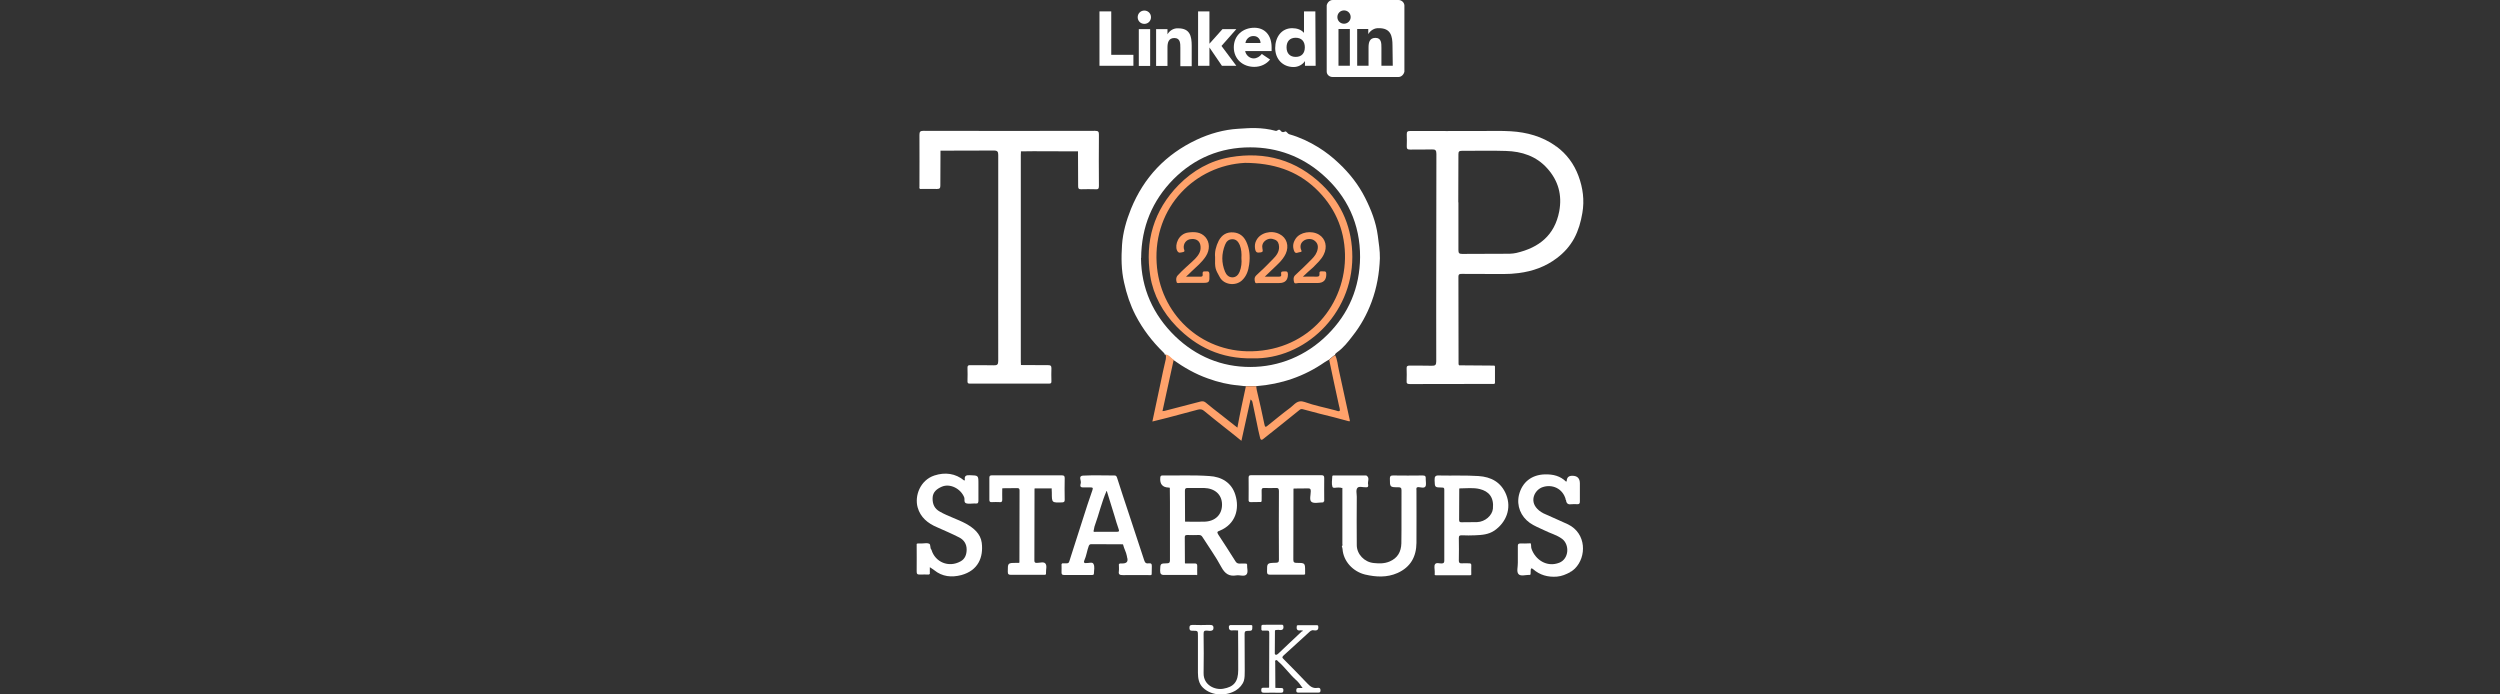 <svg width="180" height="50" viewBox="0 0 180 50" fill="none" xmlns="http://www.w3.org/2000/svg">
<rect x="0" y="0" width="180" height="50" fill="#333333" stroke="none"/>
<path fill-rule="evenodd" clip-rule="evenodd" d="M82.152 18.581C82.172 20.748 83.01 22.656 84.615 24.215C86.121 25.663 87.955 26.422 90.019 26.422C92.083 26.422 94.047 25.623 95.573 24.105C97.118 22.576 97.906 20.688 97.926 18.521C97.936 16.133 97.009 14.125 95.214 12.557C93.738 11.268 91.974 10.609 90.019 10.609C87.876 10.609 86.011 11.378 84.486 12.906C82.97 14.445 82.182 16.323 82.162 18.571L82.152 18.581ZM83.857 25.523C83.857 25.453 83.797 25.403 83.748 25.354C82.95 24.574 82.282 23.705 81.763 22.706C81.375 21.957 81.115 21.168 80.936 20.349C80.727 19.44 80.727 18.541 80.786 17.631C80.846 16.742 81.096 15.873 81.434 15.034C82.362 12.767 83.927 11.118 86.141 10.069C87.098 9.62 88.115 9.33 89.172 9.27C89.571 9.25 89.979 9.21 90.378 9.22C90.867 9.23 91.365 9.29 91.844 9.42C91.974 9.46 92.073 9.22 92.213 9.42C92.273 9.51 92.382 9.55 92.532 9.47C92.622 9.42 92.692 9.63 92.841 9.67C93.579 9.88 94.277 10.209 94.925 10.609C95.453 10.938 95.942 11.318 96.391 11.748C97.158 12.467 97.806 13.286 98.285 14.235C98.724 15.104 99.073 15.993 99.202 16.972C99.272 17.512 99.362 18.061 99.352 18.601C99.312 19.679 99.133 20.718 98.754 21.737C98.425 22.626 97.966 23.456 97.388 24.185C97.059 24.614 96.72 25.054 96.261 25.373C96.201 25.423 96.121 25.473 96.121 25.553C95.962 25.643 95.842 25.773 95.693 25.893C95.593 25.953 95.483 26.003 95.384 26.073C93.908 27.102 92.253 27.661 90.468 27.801H89.67C89.501 27.801 89.341 27.761 89.182 27.751C88.424 27.691 87.686 27.511 86.978 27.252C86.061 26.932 85.233 26.452 84.446 25.893C84.226 25.783 84.107 25.553 83.847 25.523H83.857Z" fill="white"/>
<path fill-rule="evenodd" clip-rule="evenodd" d="M105.006 14.565V18.002C105.006 18.222 105.056 18.282 105.275 18.282C106.262 18.271 107.269 18.282 108.256 18.271C108.565 18.271 108.864 18.282 109.174 18.212C110.809 17.832 111.935 16.943 112.265 15.215C112.484 14.036 112.195 13.007 111.407 12.128C110.619 11.239 109.562 10.899 108.426 10.869C107.369 10.829 106.312 10.869 105.255 10.859C105.046 10.859 105.006 10.919 105.006 11.119C104.996 12.268 104.996 13.417 104.996 14.575L105.006 14.565ZM105.056 26.303C105.903 26.313 106.761 26.313 107.598 26.323C107.608 26.343 107.618 26.363 107.638 26.383V27.582C107.638 27.582 107.598 27.622 107.588 27.642C105.554 27.642 103.54 27.642 101.506 27.652C101.327 27.652 101.257 27.602 101.277 27.422C101.287 27.132 101.287 26.823 101.277 26.533C101.267 26.363 101.337 26.323 101.486 26.323C102.015 26.333 102.543 26.313 103.081 26.333C103.341 26.343 103.41 26.273 103.41 26.014C103.401 23.576 103.41 21.129 103.41 18.691C103.41 16.254 103.41 13.616 103.42 11.079C103.42 10.819 103.351 10.749 103.091 10.759C102.573 10.779 102.054 10.759 101.536 10.769C101.357 10.769 101.277 10.729 101.287 10.54C101.297 10.26 101.297 9.98 101.287 9.691C101.277 9.471 101.347 9.431 101.556 9.431C103.301 9.441 105.046 9.431 106.791 9.431C107.449 9.431 108.117 9.411 108.775 9.451C109.941 9.521 111.028 9.82 111.995 10.5C112.005 10.52 112.015 10.55 112.055 10.54C112.803 11.089 113.331 11.808 113.65 12.667C113.97 13.527 114.089 14.416 113.93 15.335C113.82 15.984 113.65 16.583 113.341 17.163C113.022 17.742 112.604 18.202 112.085 18.591C111.277 19.201 110.36 19.53 109.353 19.66C108.984 19.71 108.615 19.73 108.236 19.73C107.249 19.72 106.242 19.73 105.255 19.72C105.106 19.72 105.006 19.72 105.006 19.93C105.016 22.028 105.006 24.105 105.016 26.193C105.016 26.213 105.026 26.243 105.026 26.263C105.016 26.263 105.026 26.273 105.046 26.273L105.056 26.303Z" fill="white"/>
<path fill-rule="evenodd" clip-rule="evenodd" d="M66.2 13.516C66.2 12.247 66.21 10.978 66.2 9.71C66.2 9.48 66.26 9.42 66.489 9.42C70.607 9.43 74.725 9.43 78.843 9.42C79.092 9.42 79.122 9.49 79.122 9.71C79.112 10.938 79.112 12.157 79.122 13.386C79.122 13.586 79.072 13.646 78.873 13.626C78.534 13.616 78.184 13.616 77.846 13.626C77.666 13.636 77.626 13.566 77.626 13.406C77.626 12.577 77.616 11.758 77.616 10.918C77.626 10.898 77.616 10.878 77.596 10.898C76.529 10.898 75.453 10.888 74.396 10.888C74.106 10.888 73.817 10.898 73.528 10.898C73.508 10.888 73.488 10.898 73.508 10.918C73.508 10.988 73.498 11.078 73.498 11.148V26.033C73.498 26.102 73.508 26.192 73.508 26.262C73.498 26.282 73.508 26.302 73.528 26.282C74.176 26.282 74.834 26.292 75.482 26.292C75.652 26.292 75.702 26.342 75.702 26.512C75.692 26.822 75.692 27.121 75.702 27.441C75.702 27.561 75.692 27.621 75.532 27.621H69.819C69.689 27.621 69.659 27.571 69.659 27.451C69.669 27.121 69.669 26.802 69.659 26.472C69.659 26.312 69.719 26.292 69.859 26.292C70.417 26.302 70.986 26.282 71.544 26.302C71.803 26.312 71.873 26.242 71.873 25.983C71.863 22.946 71.873 19.909 71.873 16.872V11.158C71.873 10.928 71.823 10.838 71.564 10.838C70.288 10.848 69.021 10.848 67.755 10.848C67.715 10.838 67.705 10.848 67.715 10.888C67.715 11.707 67.705 12.527 67.705 13.346C67.705 13.546 67.665 13.606 67.456 13.606C67.067 13.596 66.658 13.606 66.269 13.606C66.2 13.596 66.2 13.536 66.18 13.496L66.2 13.516Z" fill="white"/>
<path fill-rule="evenodd" clip-rule="evenodd" d="M85.384 37.561C85.823 37.561 86.261 37.571 86.71 37.561C87.498 37.541 87.996 37.052 87.986 36.313C87.976 35.603 87.468 35.154 86.68 35.134H85.513C85.364 35.134 85.314 35.174 85.314 35.334C85.324 36.073 85.324 36.792 85.324 37.522C85.334 37.561 85.344 37.581 85.384 37.561ZM86.152 41.397C85.384 41.397 84.626 41.387 83.848 41.397C83.579 41.407 83.529 41.307 83.529 41.068C83.549 40.578 83.529 40.568 84.028 40.558C84.247 40.558 84.237 40.428 84.237 40.279V36.153C84.237 35.823 84.237 35.484 84.227 35.154C84.237 35.114 84.227 35.104 84.187 35.114C84.177 35.114 84.147 35.104 84.138 35.104C83.699 35.091 83.499 34.854 83.539 34.395C83.549 34.285 83.579 34.235 83.689 34.235C84.816 34.245 85.952 34.195 87.079 34.275C87.946 34.325 88.674 34.744 88.943 35.623C89.263 36.642 88.963 37.741 87.817 38.211C87.657 38.271 87.597 38.301 87.717 38.49C88.146 39.13 88.545 39.779 88.963 40.428C89.033 40.538 89.123 40.578 89.243 40.578C89.412 40.568 89.572 40.578 89.741 40.578C89.751 40.598 89.781 40.618 89.791 40.638C89.771 40.898 89.901 41.218 89.731 41.377C89.572 41.527 89.252 41.387 89.023 41.427C88.495 41.517 88.196 41.307 87.936 40.828C87.537 40.079 87.029 39.38 86.58 38.67C86.52 38.57 86.451 38.52 86.321 38.52C86.042 38.53 85.763 38.53 85.474 38.52C85.324 38.52 85.304 38.58 85.304 38.7C85.314 39.31 85.314 39.909 85.314 40.528C85.314 40.568 85.334 40.578 85.364 40.568C85.583 40.568 85.803 40.578 86.022 40.568C86.152 40.568 86.201 40.608 86.201 40.748C86.192 40.958 86.201 41.178 86.201 41.387C86.181 41.387 86.162 41.407 86.142 41.427L86.152 41.397Z" fill="white"/>
<path fill-rule="evenodd" clip-rule="evenodd" d="M79.67 35.354C79.311 36.173 79.122 37.032 78.823 37.852C78.783 37.941 78.783 38.061 78.753 38.161C78.693 38.331 78.803 38.291 78.892 38.291H80.398C80.578 38.291 80.597 38.241 80.538 38.081C80.428 37.772 80.338 37.472 80.249 37.162C80.069 36.563 79.88 35.954 79.69 35.354H79.67ZM80.607 40.569H80.817C81.149 40.569 81.255 40.406 81.136 40.079H81.146L81.136 40.039C81.086 39.76 80.936 39.51 80.867 39.23C80.867 39.19 80.857 39.18 80.817 39.19C80.079 39.19 79.341 39.19 78.603 39.18C78.504 39.18 78.444 39.19 78.394 39.3C78.264 39.64 78.224 40.019 78.065 40.369C78.015 40.469 78.055 40.569 78.204 40.539H78.224C78.394 40.549 78.643 40.449 78.723 40.589C78.843 40.789 78.763 41.058 78.763 41.288C78.763 41.408 78.673 41.398 78.603 41.398H76.599C76.48 41.398 76.43 41.348 76.43 41.228C76.44 41.018 76.43 40.828 76.43 40.619C76.44 40.599 76.47 40.579 76.48 40.559C77.008 40.549 76.918 40.649 77.088 40.109C77.377 39.19 77.676 38.281 77.965 37.372C78.184 36.673 78.414 35.974 78.653 35.294C78.713 35.124 78.673 35.094 78.514 35.094H77.965C77.706 35.094 77.796 34.885 77.816 34.785C77.865 34.605 77.616 34.275 77.965 34.245C78.723 34.205 79.481 34.235 80.239 34.235C80.398 34.235 80.408 34.345 80.448 34.455C80.707 35.264 80.966 36.063 81.236 36.863C81.615 38.021 82.003 39.18 82.382 40.339C82.442 40.539 82.542 40.589 82.711 40.559C82.881 40.539 82.941 40.599 82.931 40.779C82.921 40.978 82.931 41.168 82.921 41.368C82.901 41.378 82.881 41.388 82.861 41.408C82.193 41.408 81.515 41.398 80.847 41.408C80.627 41.408 80.518 41.368 80.558 41.128C80.578 40.968 80.558 40.798 80.558 40.629C80.578 40.619 80.607 40.589 80.617 40.579L80.607 40.569Z" fill="white"/>
<path fill-rule="evenodd" clip-rule="evenodd" d="M96.541 35.113C96.541 35.113 96.432 35.113 96.382 35.103C96.222 35.083 95.983 35.193 95.933 35.044C95.863 34.824 95.913 34.554 95.923 34.304C95.923 34.214 96.013 34.234 96.073 34.234H98.376C98.655 34.404 98.446 34.674 98.505 34.884C98.525 34.993 98.515 35.103 98.346 35.083H98.326C98.127 35.093 97.857 34.993 97.738 35.123C97.608 35.273 97.688 35.543 97.688 35.763C97.678 36.922 97.678 38.09 97.688 39.249C97.688 39.898 98.236 40.478 98.914 40.538C99.293 40.578 99.672 40.588 100.051 40.428C100.639 40.178 100.879 39.719 100.898 39.129C100.918 37.861 100.898 36.572 100.908 35.303C100.908 35.123 100.849 35.083 100.679 35.083C100.071 35.083 100.071 35.073 100.071 34.464C100.071 34.304 100.111 34.234 100.29 34.234C100.998 34.244 101.726 34.244 102.434 34.234C102.613 34.234 102.663 34.294 102.653 34.464V34.514C102.653 34.684 102.703 34.904 102.633 35.023C102.534 35.173 102.304 35.083 102.135 35.073C101.935 35.073 101.985 35.193 101.985 35.303C101.985 36.562 101.995 37.821 101.985 39.089C101.975 40.088 101.557 40.837 100.619 41.257C99.852 41.597 99.064 41.547 98.286 41.367C97.429 41.157 96.721 40.428 96.661 39.519C96.661 39.459 96.621 39.389 96.611 39.319C96.681 39.279 96.661 39.219 96.651 39.159V35.133H96.581L96.541 35.113Z" fill="white"/>
<path fill-rule="evenodd" clip-rule="evenodd" d="M110.221 40.838H110.211L110.221 40.858H110.231C110.231 40.858 110.221 40.848 110.221 40.838ZM112.734 35.963C112.514 35.154 111.747 34.844 111.069 35.074C110.52 35.254 110.101 36.033 110.68 36.632C110.849 36.812 111.059 36.942 111.288 37.032C111.826 37.282 112.365 37.501 112.893 37.751C114.239 38.41 114.239 40.099 113.392 40.938C113.302 41.028 113.212 41.088 113.113 41.158C113.073 41.148 113.063 41.167 113.053 41.197C112.744 41.357 112.454 41.487 112.096 41.517C111.447 41.567 110.869 41.407 110.381 40.978C110.271 40.878 110.211 40.918 110.211 41.068C110.211 41.167 110.211 41.267 110.201 41.357C110.181 41.367 110.161 41.377 110.141 41.397C109.862 41.377 109.493 41.517 109.334 41.337C109.174 41.167 109.294 40.798 109.284 40.518V39.309C109.284 39.18 109.324 39.13 109.463 39.13C109.693 39.14 109.912 39.13 110.151 39.12H110.211C110.261 39.249 110.221 39.389 110.271 39.519C110.54 40.288 111.358 40.868 112.265 40.518C112.973 40.239 113.023 39.22 112.474 38.8C112.086 38.51 111.617 38.4 111.188 38.181C110.829 38.011 110.47 37.871 110.151 37.651C109.493 37.182 109.184 36.422 109.364 35.643C109.593 34.704 110.291 34.175 111.248 34.155C111.836 34.145 112.335 34.265 112.764 34.684C112.783 34.664 112.803 34.644 112.803 34.634C112.81 34.381 112.943 34.255 113.202 34.255C113.568 34.255 113.751 34.438 113.751 34.804V36.103C113.751 36.253 113.711 36.313 113.551 36.303C113.432 36.293 113.302 36.293 113.182 36.303C112.933 36.343 112.783 36.283 112.754 36.013V35.993H112.714L112.734 35.963Z" fill="white"/>
<path fill-rule="evenodd" clip-rule="evenodd" d="M66.05 39.13H66.369C66.538 39.13 66.738 39.08 66.887 39.14C67.037 39.2 66.937 39.449 67.057 39.569V39.589H67.067C67.326 40.468 68.303 40.898 69.161 40.418C69.48 40.248 69.599 39.929 69.599 39.559C69.599 39.169 69.4 38.87 69.071 38.7C68.543 38.43 68.004 38.2 67.466 37.961C66.798 37.681 66.269 37.242 66.07 36.532C65.841 35.703 66.249 34.574 67.276 34.235C68.044 33.985 68.792 34.075 69.43 34.604C69.45 34.584 69.47 34.564 69.47 34.554C69.42 34.265 69.56 34.195 69.839 34.215C70.447 34.235 70.447 34.225 70.447 34.834V36.043C70.447 36.203 70.407 36.273 70.238 36.253C70.188 36.243 70.128 36.253 70.078 36.253C69.909 36.253 69.739 36.292 69.579 36.243C69.37 36.183 69.48 35.953 69.42 35.803C69.171 35.184 68.403 34.784 67.805 35.044C67.466 35.194 67.157 35.413 67.147 35.863C67.137 36.292 67.276 36.622 67.675 36.842C68.273 37.182 68.951 37.381 69.56 37.711C70.108 38.021 70.597 38.42 70.686 39.08C70.816 40.129 70.427 41.078 69.211 41.407C68.513 41.587 67.845 41.527 67.256 41.048C67.167 40.978 67.077 40.928 66.947 40.838V41.317C66.947 41.317 66.907 41.357 66.887 41.367C66.668 41.367 66.449 41.357 66.229 41.367C66.03 41.377 66 41.307 66 41.127C66.01 40.468 66 39.819 66 39.16C66.04 39.16 66.05 39.14 66.06 39.12L66.05 39.13Z" fill="white"/>
<path fill-rule="evenodd" clip-rule="evenodd" d="M105.066 35.214C105.066 35.953 105.066 36.693 105.056 37.432C105.056 37.582 105.116 37.602 105.235 37.602C105.604 37.592 105.983 37.602 106.352 37.592C106.93 37.572 107.439 37.112 107.489 36.633C107.578 35.783 107.179 35.374 106.551 35.214C106.073 35.094 105.584 35.164 105.106 35.164C105.086 35.164 105.056 35.174 105.066 35.214ZM103.301 41.348V41.138C103.301 40.968 103.241 40.748 103.321 40.628C103.411 40.479 103.64 40.578 103.809 40.569C103.959 40.559 103.989 40.499 103.989 40.359V35.254C103.989 35.104 103.919 35.104 103.809 35.104C103.291 35.094 103.311 35.084 103.291 34.575C103.281 34.305 103.351 34.215 103.63 34.235C104.567 34.255 105.514 34.215 106.452 34.275C107.349 34.335 108.077 34.705 108.446 35.614C108.845 36.613 108.446 37.612 107.598 38.201C107.169 38.491 106.691 38.521 106.212 38.541C105.893 38.561 105.574 38.551 105.255 38.541C105.106 38.541 105.036 38.561 105.036 38.74C105.046 39.28 105.046 39.819 105.036 40.359C105.036 40.508 105.086 40.569 105.235 40.559C105.415 40.548 105.604 40.559 105.784 40.559C105.893 40.559 105.943 40.598 105.933 40.718C105.923 40.938 105.933 41.158 105.933 41.378C105.913 41.388 105.893 41.398 105.873 41.418H103.351C103.351 41.418 103.301 41.378 103.281 41.368L103.301 41.348Z" fill="white"/>
<path fill-rule="evenodd" clip-rule="evenodd" d="M89.651 27.813H90.449C90.469 27.913 90.459 27.993 90.489 28.093C90.688 28.912 90.868 29.731 91.037 30.55C91.077 30.77 91.137 30.76 91.266 30.65C91.815 30.21 92.353 29.761 92.921 29.341C93.211 29.122 93.41 28.762 93.929 28.942C94.647 29.202 95.394 29.341 96.132 29.541C96.242 29.561 96.361 29.651 96.451 29.581C96.501 29.541 96.441 29.381 96.431 29.291C96.431 29.282 96.421 29.282 96.421 29.271C96.172 28.163 95.943 27.034 95.703 25.915C95.833 25.795 95.963 25.655 96.132 25.575C96.302 25.905 96.312 26.295 96.401 26.654C96.671 27.833 96.9 29.002 97.169 30.18C97.209 30.34 97.209 30.36 97.039 30.31C96.371 30.131 95.683 29.941 94.995 29.781C94.597 29.681 94.188 29.571 93.789 29.461C93.689 29.441 93.629 29.461 93.56 29.521C92.692 30.221 91.825 30.92 90.937 31.619C90.768 31.749 90.738 31.569 90.718 31.489C90.628 31.149 90.558 30.79 90.489 30.45C90.379 29.941 90.279 29.431 90.17 28.922C90.16 28.872 90.12 28.822 90.04 28.762C89.821 29.741 89.601 30.72 89.382 31.739C88.943 31.379 88.524 31.05 88.106 30.72C87.627 30.34 87.148 29.961 86.69 29.581C86.56 29.471 86.431 29.451 86.261 29.491C85.523 29.701 84.785 29.871 84.047 30.081C83.689 30.18 83.34 30.25 82.971 30.35C83.17 29.421 83.36 28.522 83.549 27.633C83.669 27.044 83.798 26.444 83.938 25.855C83.958 25.735 83.958 25.635 83.928 25.525C84.187 25.545 84.307 25.785 84.506 25.905C84.237 27.134 83.978 28.352 83.699 29.601C83.768 29.591 83.818 29.591 83.858 29.581C84.716 29.361 85.573 29.142 86.431 28.912C86.59 28.872 86.69 28.892 86.809 28.982C87.178 29.291 87.547 29.581 87.926 29.871C88.305 30.161 88.684 30.47 89.093 30.79C89.272 29.771 89.492 28.812 89.701 27.823L89.651 27.813Z" fill="#FFA26B"/>
<path fill-rule="evenodd" clip-rule="evenodd" d="M95.264 36.173H95.244C94.965 36.173 94.606 36.273 94.426 36.133C94.257 36.003 94.376 35.623 94.376 35.364C94.376 35.214 94.337 35.164 94.197 35.164C93.858 35.174 93.509 35.174 93.17 35.174C93.13 35.174 93.12 35.194 93.13 35.224C93.13 36.912 93.13 38.61 93.12 40.298C93.12 40.478 93.18 40.528 93.37 40.528C93.968 40.528 93.968 40.538 93.968 41.128V41.337C93.968 41.337 93.928 41.357 93.908 41.377H91.445C91.276 41.377 91.226 41.327 91.226 41.158C91.226 40.538 91.216 40.538 91.854 40.518C92.023 40.518 92.083 40.478 92.083 40.298C92.073 38.65 92.073 37.002 92.083 35.354C92.083 35.184 92.033 35.124 91.864 35.134C91.585 35.144 91.306 35.144 91.016 35.134C90.867 35.134 90.837 35.184 90.837 35.314C90.847 35.573 90.837 35.823 90.837 36.083C90.827 36.103 90.817 36.123 90.797 36.143C90.548 36.143 90.308 36.143 90.059 36.153C89.94 36.153 89.89 36.113 89.9 35.983C89.9 35.454 89.91 34.934 89.9 34.395C89.9 34.265 89.94 34.215 90.069 34.215H95.144C95.294 34.215 95.344 34.265 95.344 34.415C95.334 34.964 95.344 35.533 95.344 36.083C95.294 36.123 95.284 36.143 95.274 36.173H95.264Z" fill="white"/>
<path fill-rule="evenodd" clip-rule="evenodd" d="M75.691 35.164H74.525C74.525 35.164 74.475 35.164 74.485 35.204C74.485 36.922 74.485 38.64 74.475 40.358C74.475 40.508 74.535 40.528 74.654 40.528C74.864 40.528 75.143 40.428 75.263 40.568C75.402 40.728 75.302 41.008 75.312 41.227V41.337C75.312 41.337 75.272 41.377 75.253 41.387H72.79C72.62 41.387 72.561 41.347 72.561 41.167C72.561 40.528 72.55 40.528 73.189 40.528H73.348C73.348 40.528 73.398 40.528 73.398 40.488C73.398 38.76 73.398 37.032 73.408 35.313C73.408 35.164 73.348 35.144 73.228 35.144C72.889 35.154 72.54 35.154 72.201 35.154C72.162 35.154 72.152 35.174 72.162 35.204C72.162 35.463 72.152 35.713 72.162 35.973C72.162 36.103 72.122 36.173 71.992 36.153C71.793 36.143 71.603 36.143 71.404 36.153C71.254 36.163 71.234 36.093 71.234 35.973V34.404C71.234 34.275 71.274 34.225 71.404 34.225H76.459C76.609 34.225 76.659 34.275 76.659 34.424C76.648 34.954 76.648 35.463 76.659 35.993C76.659 36.123 76.609 36.163 76.479 36.173C75.731 36.193 75.731 36.212 75.731 35.473C75.731 35.383 75.731 35.303 75.721 35.204C75.741 35.184 75.721 35.164 75.701 35.164H75.691Z" fill="white"/>
<path fill-rule="evenodd" clip-rule="evenodd" d="M91.796 45.422C91.796 45.932 91.786 46.461 91.786 46.98C91.786 47.041 91.766 47.11 91.846 47.14C91.915 47.16 91.965 47.12 92.025 47.07C92.583 46.531 93.162 46.002 93.73 45.462C93.78 45.462 93.8 45.442 93.8 45.392H93.73C93.73 45.392 93.68 45.382 93.66 45.382C93.371 45.442 93.331 45.282 93.371 45.053C93.391 45.042 93.411 45.033 93.431 45.013H94.847C94.847 45.013 94.887 45.033 94.907 45.053C94.956 45.312 94.867 45.432 94.588 45.382C94.418 45.342 94.308 45.472 94.209 45.562C93.62 46.101 93.032 46.641 92.434 47.18C92.324 47.28 92.284 47.34 92.424 47.46C93.002 48.039 93.57 48.619 94.139 49.218C94.338 49.428 94.538 49.578 94.847 49.528C94.976 49.508 95.076 49.528 95.076 49.708C95.076 49.888 94.966 49.867 94.847 49.867H93.551C93.441 49.867 93.331 49.888 93.331 49.708C93.331 49.538 93.421 49.528 93.541 49.538H93.79C93.62 49.288 93.471 49.088 93.271 48.919C92.833 48.519 92.484 48.009 92.035 47.63C91.985 47.59 91.945 47.5 91.865 47.53C91.776 47.57 91.816 47.65 91.816 47.71C91.816 48.299 91.816 48.889 91.826 49.488C91.816 49.528 91.826 49.538 91.865 49.528C91.975 49.528 92.075 49.538 92.185 49.538C92.294 49.538 92.404 49.518 92.404 49.698C92.404 49.867 92.334 49.877 92.195 49.877C91.806 49.877 91.407 49.867 91.008 49.877C90.858 49.877 90.809 49.837 90.809 49.678C90.809 49.518 90.898 49.508 91.008 49.518H91.327C91.327 49.518 91.377 49.518 91.377 49.478C91.377 48.179 91.377 46.891 91.387 45.602C91.387 45.452 91.367 45.392 91.207 45.402C91.098 45.412 90.978 45.402 90.868 45.402C90.858 45.382 90.829 45.362 90.819 45.342C90.829 44.963 90.749 44.983 91.158 44.983H92.334C92.334 44.983 92.374 45.023 92.394 45.033C92.454 45.302 92.344 45.402 92.075 45.352C92.015 45.342 91.935 45.362 91.865 45.362C91.806 45.372 91.796 45.382 91.806 45.412L91.796 45.422Z" fill="white"/>
<path fill-rule="evenodd" clip-rule="evenodd" d="M88.594 45.003H90.109C90.109 45.003 90.149 45.043 90.169 45.053C90.169 45.413 90.169 45.423 89.81 45.423C89.631 45.423 89.611 45.513 89.611 45.642C89.611 46.531 89.611 47.42 89.621 48.309C89.621 48.559 89.621 48.799 89.561 49.009C89.471 49.288 89.252 49.538 88.983 49.708C88.334 50.108 87.267 50.148 86.609 49.508C86.32 49.229 86.251 48.839 86.251 48.429V45.782C86.251 45.423 86.251 45.413 85.892 45.413C85.772 45.413 85.662 45.423 85.642 45.253C85.632 45.083 85.662 44.993 85.862 44.993C86.26 45.003 86.669 45.013 87.068 44.993C87.317 44.983 87.407 45.063 87.357 45.303C87.347 45.323 87.337 45.353 87.317 45.363C87.188 45.462 87.028 45.413 86.889 45.403C86.689 45.393 86.659 45.462 86.659 45.652C86.669 46.581 86.679 47.52 86.659 48.459C86.639 49.339 87.487 49.698 88.075 49.588C88.833 49.458 89.152 49.089 89.152 48.24C89.162 47.301 89.142 46.352 89.142 45.413C89.152 45.393 89.142 45.373 89.122 45.393C89.012 45.393 88.893 45.373 88.793 45.383C88.514 45.432 88.454 45.293 88.484 45.053C88.524 45.053 88.544 45.043 88.554 45.013L88.594 45.003Z" fill="white"/>
<path fill-rule="evenodd" clip-rule="evenodd" d="M89.64 11.727C86.071 11.907 83.03 14.894 83.279 18.939C83.488 22.536 86.4 25.373 90.119 25.293C94.287 25.193 96.929 21.876 96.839 18.29C96.789 16.442 96.071 14.854 94.725 13.575C93.339 12.266 91.654 11.737 89.65 11.727H89.64ZM90.189 25.802C87.905 25.842 86.15 24.983 84.705 23.505C83.718 22.486 83.04 21.257 82.82 19.878C82.421 17.381 83.07 15.143 84.864 13.315C85.891 12.276 87.138 11.567 88.583 11.317C91.096 10.888 93.339 11.517 95.194 13.305C96.65 14.714 97.368 16.472 97.368 18.5C97.368 22.666 93.898 25.892 90.189 25.802Z" fill="#FFA26B"/>
<path fill-rule="evenodd" clip-rule="evenodd" d="M89.382 18.581C89.402 18.262 89.382 17.942 89.262 17.642C89.162 17.413 89.013 17.223 88.734 17.223C88.454 17.223 88.295 17.393 88.205 17.622C87.946 18.272 87.936 18.921 88.205 19.57C88.305 19.79 88.454 19.96 88.724 19.97C88.993 19.97 89.152 19.8 89.252 19.57C89.382 19.241 89.412 18.921 89.382 18.581ZM87.487 18.512C87.447 18.142 87.547 17.732 87.746 17.333C87.976 16.903 88.325 16.693 88.813 16.733C89.262 16.773 89.561 17.023 89.741 17.423C89.97 17.932 90.02 18.471 89.94 19.041C89.88 19.48 89.76 19.87 89.421 20.19C88.953 20.619 88.125 20.509 87.826 19.96C87.497 19.371 87.467 19.321 87.487 18.512Z" fill="#FFA26B"/>
<path fill-rule="evenodd" clip-rule="evenodd" d="M85.394 19.919H86.451C86.61 19.919 86.6 19.819 86.59 19.719C86.57 19.489 86.72 19.549 86.849 19.539C86.979 19.529 87.069 19.539 87.079 19.719C87.089 20.368 87.099 20.368 86.471 20.368H84.995C84.895 20.368 84.736 20.428 84.716 20.308C84.676 20.159 84.656 19.999 84.785 19.839C85.174 19.409 85.633 19.04 86.042 18.64C86.271 18.39 86.471 18.141 86.441 17.761C86.421 17.392 86.181 17.172 85.772 17.212C85.414 17.232 85.184 17.541 85.234 17.881C85.244 17.981 85.364 18.111 85.174 18.151C85.015 18.171 84.865 18.281 84.746 18.031C84.566 17.631 84.845 16.842 85.543 16.742C85.992 16.682 86.451 16.692 86.79 17.072C87.109 17.442 87.119 17.981 86.829 18.44C86.55 18.88 86.141 19.21 85.763 19.569C85.653 19.679 85.553 19.779 85.404 19.909L85.394 19.919Z" fill="#FFA26B"/>
<path fill-rule="evenodd" clip-rule="evenodd" d="M91.056 19.919H92.093C92.243 19.919 92.263 19.859 92.243 19.739C92.203 19.49 92.382 19.56 92.512 19.54C92.661 19.53 92.721 19.56 92.731 19.739C92.738 20.166 92.528 20.379 92.103 20.379H90.647C90.538 20.379 90.378 20.439 90.358 20.289C90.318 20.139 90.298 19.969 90.458 19.82C90.877 19.44 91.275 19.05 91.664 18.641C91.894 18.411 92.103 18.141 92.093 17.772C92.083 17.522 92.003 17.352 91.804 17.262C91.555 17.152 91.325 17.162 91.106 17.322C90.907 17.472 90.847 17.682 90.897 17.911C90.916 18.041 90.966 18.131 90.777 18.171C90.488 18.221 90.398 18.171 90.358 17.861C90.338 17.662 90.358 17.482 90.458 17.302C90.727 16.763 91.525 16.543 92.123 16.853C92.651 17.112 92.831 17.712 92.572 18.271C92.342 18.761 91.924 19.09 91.545 19.46C91.395 19.61 91.255 19.739 91.056 19.929V19.919Z" fill="#FFA26B"/>
<path fill-rule="evenodd" clip-rule="evenodd" d="M93.818 19.919C94.187 19.919 94.506 19.909 94.805 19.919C94.954 19.919 95.014 19.879 95.004 19.719C94.964 19.469 95.164 19.549 95.284 19.539C95.413 19.529 95.493 19.549 95.493 19.719C95.506 20.159 95.293 20.378 94.855 20.378H93.489C93.379 20.378 93.21 20.468 93.17 20.308C93.13 20.139 93.1 19.949 93.269 19.799C93.668 19.429 94.067 19.05 94.446 18.66C94.655 18.45 94.825 18.221 94.875 17.911C94.915 17.651 94.835 17.462 94.625 17.312C94.416 17.162 94.087 17.182 93.878 17.322C93.668 17.471 93.598 17.661 93.658 17.921C93.668 17.991 93.808 18.141 93.598 18.151C93.449 18.161 93.269 18.331 93.17 18.051C93.05 17.721 93.11 17.451 93.289 17.182C93.608 16.702 94.426 16.572 94.964 16.892C95.443 17.182 95.593 17.781 95.303 18.341C95.124 18.7 94.825 18.96 94.546 19.25C94.296 19.459 94.077 19.669 93.808 19.919H93.818Z" fill="#FFA26B"/>
<path fill-rule="evenodd" clip-rule="evenodd" d="M79.162 0.82H80.01V3.947H81.605V4.736H79.162V0.82Z" fill="white"/>
<path fill-rule="evenodd" clip-rule="evenodd" d="M82.393 0.76C82.662 0.76 82.871 0.97 82.871 1.239C82.871 1.509 82.662 1.719 82.393 1.719C82.123 1.719 81.914 1.509 81.914 1.239C81.914 0.97 82.123 0.76 82.393 0.76ZM81.994 2.098H82.811V4.746H81.994V2.098Z" fill="white"/>
<path fill-rule="evenodd" clip-rule="evenodd" d="M86.262 0.82H87.079V3.148L88.017 2.099H89.014L87.947 3.308L89.014 4.736H87.977L87.079 3.418V4.736H86.262V0.82Z" fill="white"/>
<path fill-rule="evenodd" clip-rule="evenodd" d="M83.26 2.099H84.058V2.468C84.217 2.198 84.507 2.019 84.826 2.039C85.673 2.039 85.803 2.588 85.803 3.307V4.766H84.985V3.447C84.985 3.127 84.985 2.738 84.556 2.738C84.128 2.738 84.058 3.078 84.058 3.427V4.746H83.24V2.099H83.26Z" fill="white"/>
<path fill-rule="evenodd" clip-rule="evenodd" d="M91.446 4.286C91.177 4.625 90.758 4.815 90.31 4.815C89.492 4.815 88.834 4.266 88.834 3.407C88.834 2.547 89.492 1.998 90.31 1.998C91.077 1.998 91.556 2.547 91.556 3.407V3.676H89.652C89.701 3.966 89.971 4.206 90.26 4.206C90.489 4.206 90.709 4.076 90.848 3.886L91.446 4.286ZM90.758 3.097C90.758 2.827 90.549 2.597 90.28 2.597H90.26C89.971 2.577 89.711 2.807 89.671 3.097H90.758Z" fill="white"/>
<path fill-rule="evenodd" clip-rule="evenodd" d="M94.726 4.736H93.958V4.397C93.779 4.666 93.46 4.826 93.141 4.826C92.343 4.826 91.814 4.237 91.814 3.458C91.814 2.678 92.263 2.029 93.041 2.029C93.38 2.029 93.699 2.139 93.888 2.369V0.82H94.706L94.726 4.736ZM93.29 2.718C92.861 2.718 92.632 2.988 92.632 3.408C92.632 3.827 92.861 4.097 93.29 4.097C93.719 4.097 93.948 3.827 93.948 3.408C93.948 2.988 93.719 2.718 93.29 2.718Z" fill="white"/>
<path fill-rule="evenodd" clip-rule="evenodd" d="M100.279 4.735H99.462V3.436C99.462 3.117 99.462 2.727 99.033 2.727C98.604 2.727 98.535 3.067 98.535 3.416V4.735H97.717V2.088H98.515V2.457C98.674 2.188 98.963 2.008 99.282 2.028C100.13 2.028 100.26 2.577 100.26 3.297L100.279 4.725V4.735ZM96.77 1.708C96.501 1.708 96.291 1.498 96.291 1.229C96.291 0.959 96.501 0.749 96.77 0.749C97.039 0.749 97.248 0.959 97.248 1.229C97.248 1.498 97.029 1.708 96.77 1.708ZM97.189 4.735H96.371V2.088H97.189V4.735ZM100.688 0H95.952C95.743 0 95.563 0.18 95.523 0.39V5.155C95.523 5.364 95.703 5.544 95.952 5.544H100.688C100.898 5.544 101.077 5.364 101.117 5.155V0.39C101.107 0.18 100.918 0 100.688 0Z" fill="white"/>
</svg>
